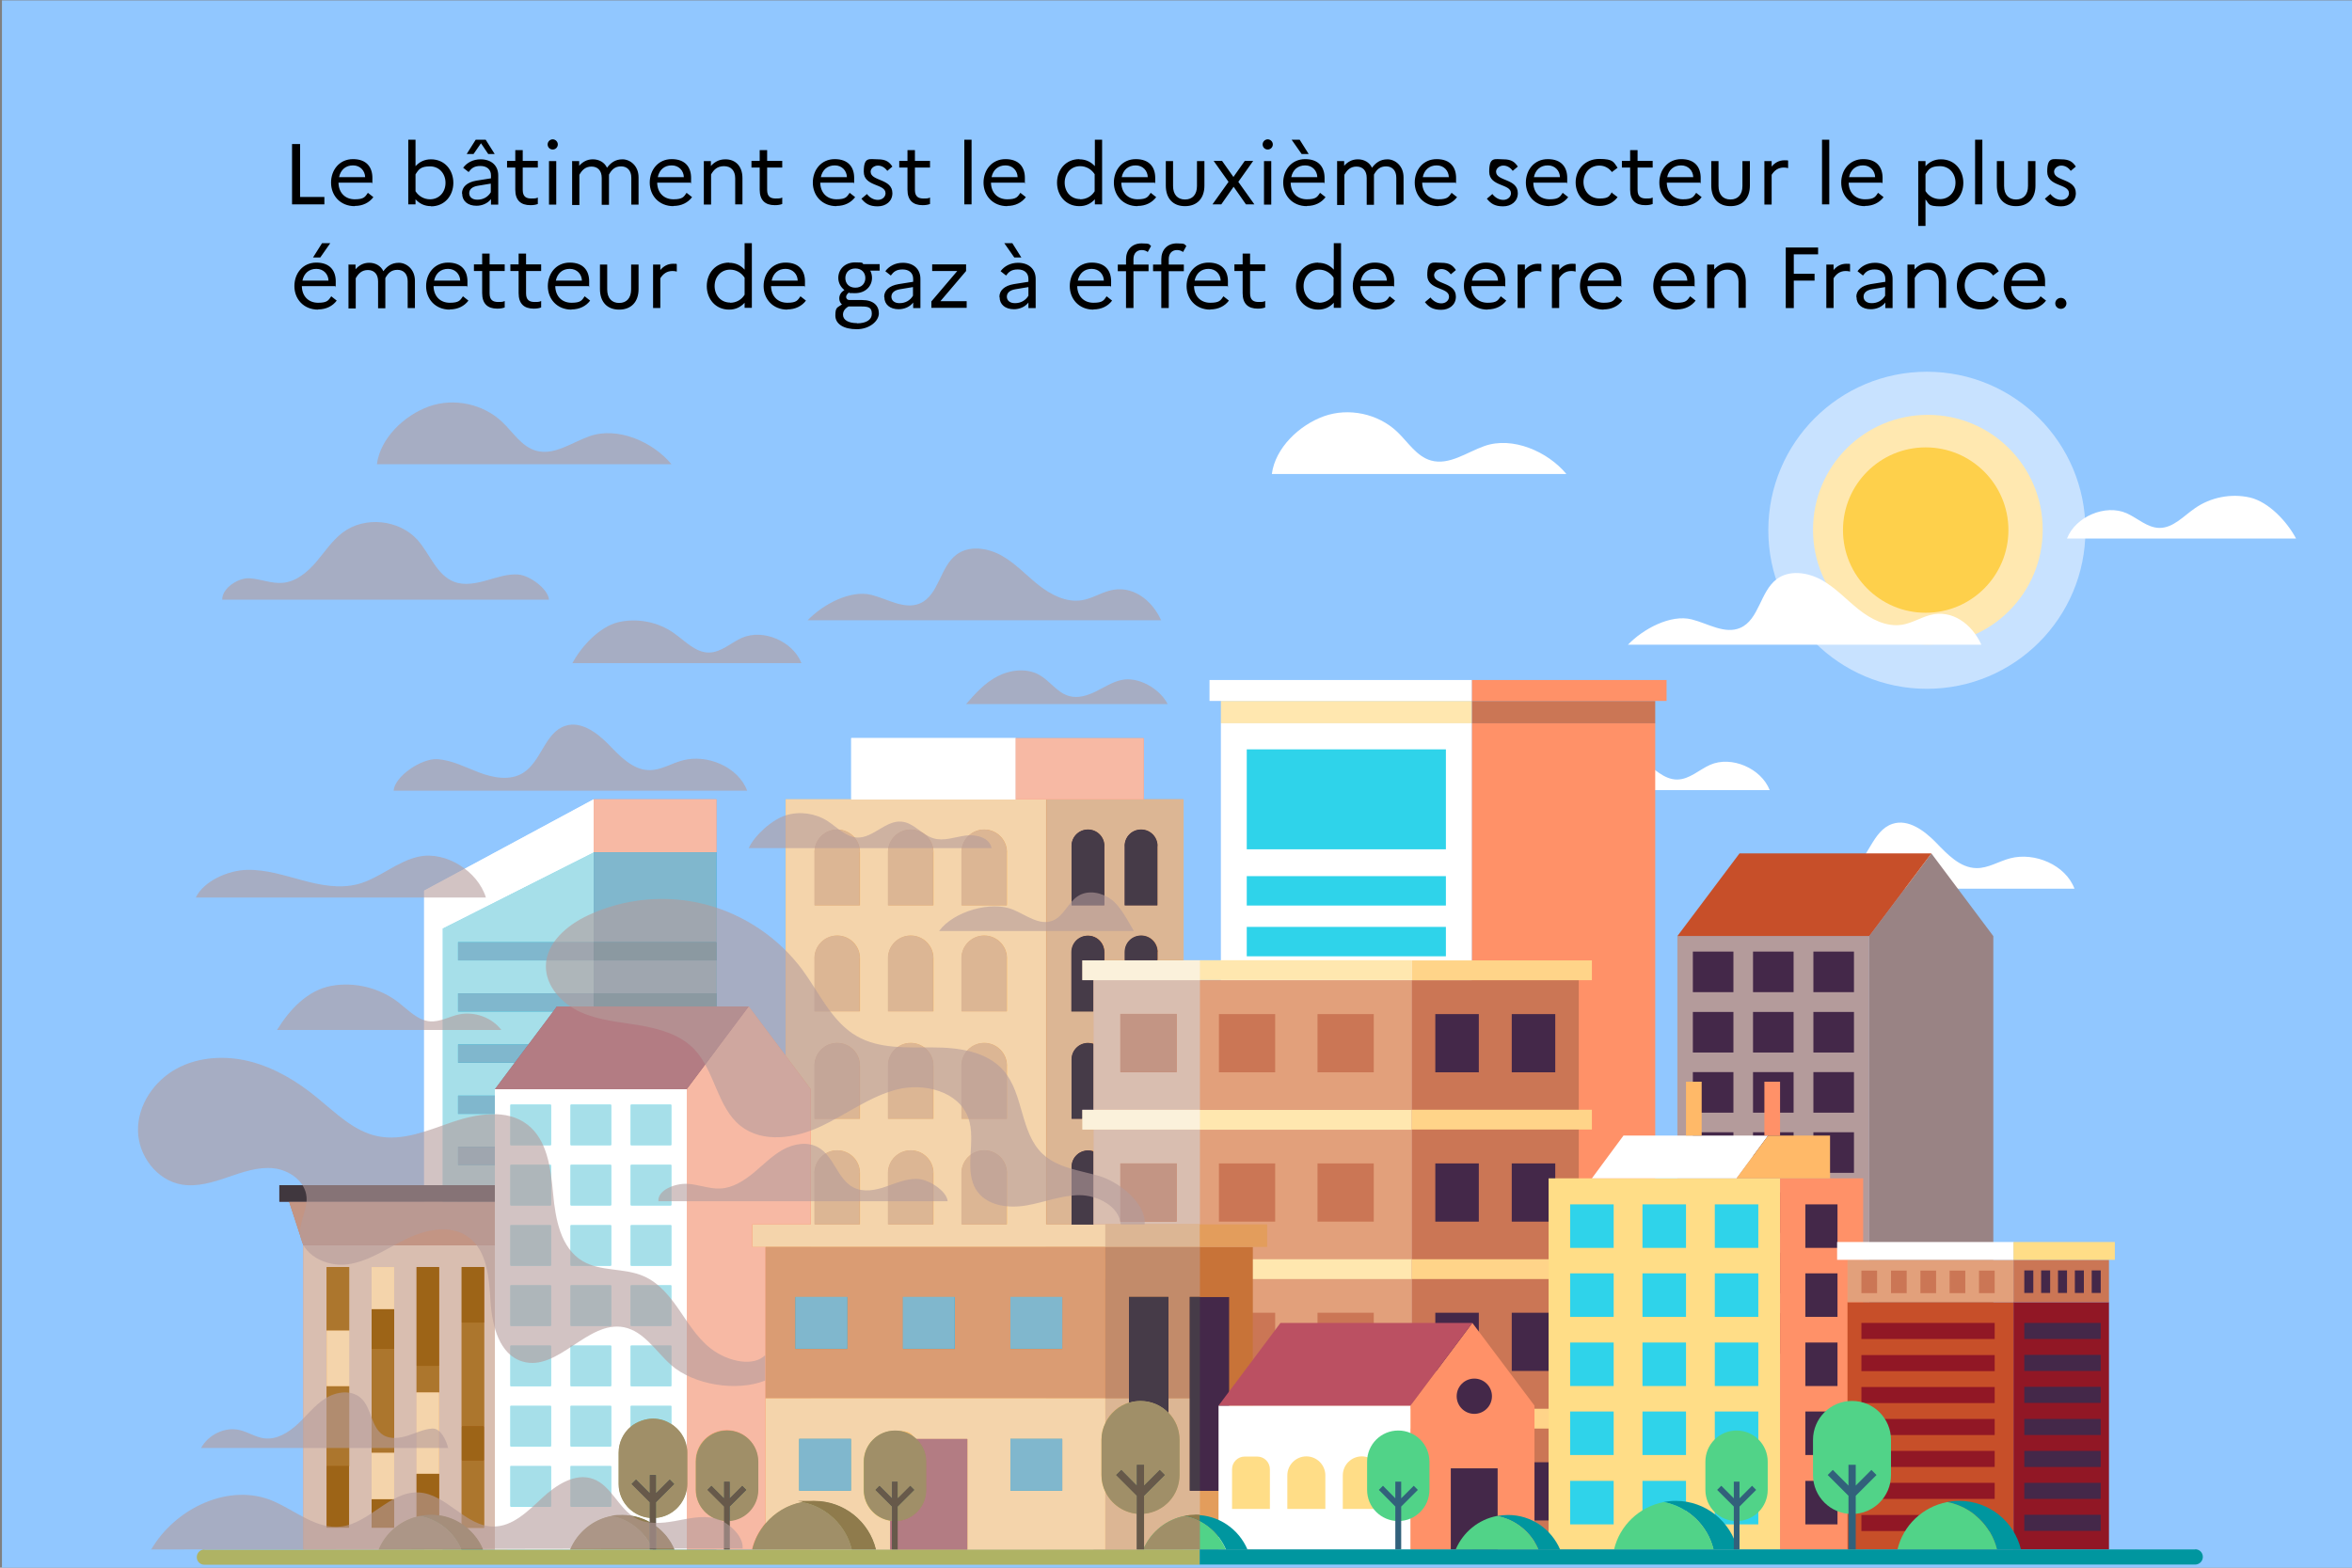 <svg xmlns="http://www.w3.org/2000/svg" viewBox="0 0 1200 800"><rect x="0" y="0" width="1200" height="800" fill="#808080" stroke="none"/><defs><style>.st0{fill:#e2a07b}.st1{fill:#af6600}.st2{fill:#ffe7af}.st3{fill:#463b48}.st4{fill:#00969f}.st5{fill:#ff9168}.st6{fill:#f4d4ab}.st8{fill:#9d6417}.st10{fill:#a6dfe9}.st11{fill:#67594a}.st12{fill:#a08f68}.st13{fill:#bb5062}.st15{fill:#b37c83}.st16{fill:#c74f29}.st17{fill:#4f8674}.st18{opacity:.6;fill:#b49b9b}.st20{fill:#d9beb0}.st21{fill:#f7b9a4}.st22{fill:#dcb694}.st23{fill:#08a}.st27{fill:#80b7cd}.st28{fill:#911725}.st29{fill:#fff}.st30{fill:#a05400}.st32{fill:#32617b}.st33{fill:#ffb968}.st34{fill:#8f7b4c}.st35{fill:#2fd3ea}.st37{fill:#442849}.st38{fill:#c39584}.st39{fill:#4e95a9}.st40{fill:#afb364}.st42{fill:#ffdd87}.st43{fill:#13a6ce}.st44{fill:#fbbe6b}.st46{fill:#51d388}.st47{fill:#cb7655}.st48{fill:#ac762d}.st49{fill:#e39d5c}.st51{fill:#ffd489}.st52{fill:#fbf1db}</style></defs><path id="FOND_COULEUR" d="M1 .2h1199V800H1z" style="fill:#91c7ff"/><g id="Calque_1"><path d="M983.1 351.5c44.7 0 80.9-36.2 80.9-80.9s-36.2-80.9-80.9-80.9-80.9 36.2-80.9 80.9 36.2 80.9 80.9 80.9" style="fill:#c8e2ff"/><path d="M983.6 328.9c32.4 0 58.6-26.2 58.6-58.6s-26.2-58.6-58.6-58.6-58.6 26.2-58.6 58.6 26.2 58.6 58.6 58.6" style="fill:#ffe8b0"/><path d="M982.5 312.7c23.3 0 42.2-18.9 42.2-42.2s-18.9-42.2-42.2-42.2-42.2 18.9-42.2 42.2c0 23.3 18.9 42.2 42.2 42.2" style="fill:#fed04b"/><path d="M799.1 241.9H648.9c1.7-13.3 14-25 26.6-29.5s27.6-1.3 37.3 7.9c5.6 5.3 9.9 12.6 17.3 14.7 9.3 2.6 18.2-4.2 27.3-7.4 14.2-5 32.1 2.7 41.7 14.2ZM830.4 329h180.5c-4.8-10.6-15-18.2-26.3-15.1-4.8 1.3-9.2 4.1-14.1 4.9-8 1.3-15.9-2.8-22.2-7.8-6.3-5-11.9-11.2-19-15.1-7.1-3.9-16.5-5.2-22.9-.3-8.4 6.4-8.9 20.6-18.5 24.8-7.9 3.4-16.4-2.2-24.7-4.3-10.8-2.8-25 4.9-32.7 13ZM786 403.2h116.9c-4.3-11.1-19.5-17.7-30.4-12.9-5.6 2.5-10.5 7.4-16.7 7.5-7 .1-12.3-6-18.1-10-8.1-5.7-18.6-7.7-28.2-5.5-9.6 2.3-18.9 12.3-23.5 21ZM1171.5 274.8h-116.9c4.3-11.1 19.5-17.7 30.4-12.9 5.6 2.5 10.5 7.4 16.7 7.5 7 .1 12.3-6 18.1-10 8.1-5.7 18.6-7.7 28.2-5.5 9.6 2.3 18.9 12.3 23.5 21ZM877.9 453.5h180.5c-4.5-12.1-20.3-18.8-32.8-15.5-5.8 1.5-11.2 5.1-17.2 5-8.4-.1-14.9-7.1-20.8-13.2-5.9-6-14-12-22-9.4-10.4 3.4-12.2 18.2-21.5 24-6.5 4.1-15 2.6-22.2-.1-7.2-2.7-14.2-6.5-21.8-6.9-7.7-.4-21.4 8.5-22.1 16.1Z" class="st29"/><path d="M342.5 236.9H192.3c1.7-13.3 14-25 26.6-29.5 12.6-4.5 27.6-1.3 37.3 7.9 5.6 5.3 9.9 12.6 17.3 14.7 9.3 2.6 18.2-4.2 27.3-7.4 14.2-5 32.1 2.7 41.7 14.2ZM411.9 316.5h180.5c-4.8-10.6-15-18.2-26.3-15.1-4.8 1.3-9.2 4.1-14.1 4.9-8 1.3-15.9-2.8-22.2-7.8-6.3-5-11.9-11.2-19-15.1-7.1-3.9-16.5-5.2-22.9-.3-8.4 6.4-8.9 20.6-18.5 24.8-7.9 3.4-16.4-2.2-24.7-4.3-10.8-2.8-25 4.9-32.7 13ZM292 338.4h116.9c-4.3-11.1-19.5-17.7-30.4-12.9-5.6 2.5-10.5 7.4-16.7 7.5-7 .1-12.3-6-18.1-10-8.1-5.7-18.6-7.7-28.2-5.5-9.6 2.3-18.9 12.3-23.5 21ZM200.7 403.5h180.5c-4.5-12.1-20.3-18.8-32.8-15.5-5.8 1.5-11.2 5.1-17.2 5-8.4-.1-14.9-7.1-20.8-13.2-5.9-6-14-12-22-9.4-10.4 3.4-12.2 18.2-21.5 24-6.5 4.1-15 2.6-22.2-.1-7.2-2.7-14.2-6.5-21.8-6.9-7.7-.4-21.4 8.5-22.1 16.1Z" class="st18"/><path d="M302.9 434.9v355.8h-77.1V473.8l77.1-38.9z" class="st35"/><path d="m216.4 454.5 86.5-46.6v27l-77.1 38.9v316.9h-9.4V454.5z" class="st29"/><path d="M302.9 407.9h62.6v27h-62.6z" class="st5"/><path d="M302.9 434.9h62.6v355.8h-62.6zM302.8 490h-69.2v-9.3h69.2zM302.8 516.1h-69.2v-9.3h69.2zM302.8 542.3h-69.2V533h69.2zM302.8 568.4h-69.2v-9.3h69.2zM302.8 594.5h-69.2v-9.3h69.2zM302.8 620.6h-69.2v-9.3h69.2zM302.8 646.7h-69.2v-9.3h69.2zM302.8 672.8h-69.2v-9.3h69.2z" class="st43"/><path d="M302.9 480.8h62.6v9.3h-62.6zM302.9 506.9h62.6v9.3h-62.6zM302.9 533h62.6v9.3h-62.6zM302.9 559.1h62.6v9.3h-62.6zM302.9 585.2h62.6v9.3h-62.6zM302.9 611.3h62.6v9.3h-62.6zM302.9 637.4h62.6v9.3h-62.6zM302.9 663.5h62.6v9.3h-62.6z" class="st23"/><path d="M533.6 790.7H400.8V407.9h132.8z" class="st44"/><path d="M603.6 790.7h-70V407.9h70z" class="st49"/><path d="M518.2 407.9h-83.9v-31.3h83.9z" class="st29"/><path d="M518.2 376.7h65.3V408h-65.3z" class="st5"/><path d="M490.6 462h23.1v-27.1c0-6.4-5.2-11.6-11.6-11.6-6.4 0-11.6 5.2-11.6 11.6V462ZM453.1 462h23.1v-27.1c0-6.4-5.2-11.6-11.6-11.6-6.4 0-11.6 5.2-11.6 11.6V462Z" class="st49"/><path d="M573.8 462h16.7v-30.3c0-4.6-3.7-8.4-8.4-8.4-4.6 0-8.4 3.7-8.4 8.4V462ZM546.7 462h16.7v-30.3c0-4.6-3.7-8.4-8.4-8.4-4.6 0-8.4 3.7-8.4 8.4V462Z" class="st37"/><path d="M415.6 462h23.1v-27.1c0-6.4-5.2-11.6-11.6-11.6-6.4 0-11.6 5.2-11.6 11.6V462ZM490.6 516.2h23.1v-27.1c0-6.4-5.2-11.6-11.6-11.6-6.4 0-11.6 5.2-11.6 11.6v27.1ZM453.1 516.2h23.1v-27.1c0-6.4-5.2-11.6-11.6-11.6-6.4 0-11.6 5.2-11.6 11.6v27.1Z" class="st49"/><path d="M573.8 516.2h16.7v-30.3c0-4.6-3.7-8.4-8.4-8.4-4.6 0-8.4 3.7-8.4 8.4v30.3ZM546.7 516.2h16.7v-30.3c0-4.6-3.7-8.4-8.4-8.4-4.6 0-8.4 3.7-8.4 8.4v30.3ZM573.8 571h16.7v-30.3c0-4.6-3.7-8.4-8.4-8.4-4.6 0-8.4 3.7-8.4 8.4V571ZM546.7 571h16.7v-30.3c0-4.6-3.7-8.4-8.4-8.4-4.6 0-8.4 3.7-8.4 8.4V571ZM573.8 625.8h16.7v-30.3c0-4.6-3.7-8.4-8.4-8.4-4.6 0-8.4 3.7-8.4 8.4v30.3ZM546.7 625.8h16.7v-30.3c0-4.6-3.7-8.4-8.4-8.4-4.6 0-8.4 3.7-8.4 8.4v30.3Z" class="st37"/><path d="M415.6 516.2h23.1v-27.1c0-6.4-5.2-11.6-11.6-11.6-6.4 0-11.6 5.2-11.6 11.6v27.1ZM490.6 571h23.1v-27.1c0-6.4-5.2-11.6-11.6-11.6-6.4 0-11.6 5.2-11.6 11.6V571ZM453.1 571h23.1v-27.1c0-6.4-5.2-11.6-11.6-11.6-6.4 0-11.6 5.2-11.6 11.6V571ZM415.6 571h23.1v-27.1c0-6.4-5.2-11.6-11.6-11.6-6.4 0-11.6 5.2-11.6 11.6V571ZM490.6 625.8h23.1v-27.1c0-6.4-5.2-11.6-11.6-11.6-6.4 0-11.6 5.2-11.6 11.6v27.1ZM453.1 625.8h23.1v-27.1c0-6.4-5.2-11.6-11.6-11.6-6.4 0-11.6 5.2-11.6 11.6v27.1ZM415.6 625.8h23.1v-27.1c0-6.4-5.2-11.6-11.6-11.6-6.4 0-11.6 5.2-11.6 11.6v27.1Z" class="st49"/><path d="M622.9 357.7H751v11.4H622.9z" class="st2"/><path d="M622.9 369.1H751v421.6H622.9zM622.9 357.7h-5.8V347H751v10.7H622.9z" class="st29"/><path d="M751 369.1h93.5v421.6H751z" class="st5"/><path d="M751 357.7h93.5v11.4H751z" class="st47"/><path d="M751 347h99.3v10.7H751V347z" class="st5"/><path d="M737.7 433.4H636.1v-51h101.6zM737.7 462.1H636.1v-15h101.6zM737.7 488H636.1v-15h101.6z" class="st35"/><path d="M258.8 790.7h-104V635.5h104z" class="st0"/><path d="M154.8 635.5h104v-22.3H147.5l7.3 22.3z" class="st47"/><path d="M142.6 604.8h116.3v8.4H142.6z" style="fill:#412e3e" transform="rotate(180 200.7 609)"/><path d="M235.5 674.9H247v52.8h-11.5zM235.5 745.3H247v34.4h-11.5z" class="st1"/><path d="M235.5 727.8H247v17.5h-11.5zM235.5 646.6H247v28.3h-11.5z" class="st30"/><path d="M212.5 697H224v13.6h-11.5z" class="st1"/><path d="M212.5 710.6H224v41.5h-11.5z" class="st44"/><path d="M212.5 752.1H224v27.5h-11.5zM212.5 646.6H224V697h-11.5zM189.6 765h11.5v14.6h-11.5z" class="st30"/><path d="M189.6 646.6h11.5v21.5h-11.5zM189.6 741.2h11.5V765h-11.5z" class="st44"/><path d="M189.6 668.1h11.5v20.2h-11.5z" class="st30"/><path d="M189.6 688.4h11.5v52.9h-11.5zM166.7 707.4h11.5v40.8h-11.5z" class="st1"/><path d="M166.7 748.1h11.5v9.2h-11.5z" class="st30"/><path d="M166.7 757.3h11.5v22.3h-11.5z" class="st30"/><path d="M166.7 646.6h11.5V679h-11.5z" class="st1"/><path d="M166.7 679h11.5v28.3h-11.5z" class="st44"/><path d="M350.4 790.7h63.3V555.8L382 513.6l-31.6 42.2v234.9z" class="st5"/><path d="M350.4 790.7h-97.9V555.8h97.9z" class="st29"/><path d="m252.5 555.8 31.6-42.2H382l-31.6 42.2h-97.9z" class="st13"/><path d="M342.5 584.4h-20.7v-20.7h20.7zM311.8 584.4h-20.7v-20.7h20.7zM281.1 584.4h-20.7v-20.7h20.7zM342.5 615.2h-20.7v-20.7h20.7zM311.8 615.2h-20.7v-20.7h20.7zM281.1 615.2h-20.7v-20.7h20.7zM342.5 645.9h-20.7v-20.7h20.7zM311.8 645.9h-20.7v-20.7h20.7zM281.1 645.9h-20.7v-20.7h20.7zM342.5 676.6h-20.7v-20.7h20.7zM311.8 676.6h-20.7v-20.7h20.7zM281.1 676.6h-20.7v-20.7h20.7zM342.5 707.3h-20.7v-20.7h20.7zM311.8 707.3h-20.7v-20.7h20.7zM281.1 707.3h-20.7v-20.7h20.7zM342.5 738.1h-20.7v-20.7h20.7zM311.8 738.1h-20.7v-20.7h20.7zM281.1 738.1h-20.7v-20.7h20.7zM342.5 768.9h-20.7v-20.7h20.7zM311.8 768.9h-20.7v-20.7h20.7zM281.1 768.9h-20.7v-20.7h20.7z" class="st35"/><path d="M953.7 790.7h63.3v-313l-31.6-42.2-31.7 42.2v313z" style="fill:#998384"/><path d="M855.8 477.7h97.9v313h-97.9z" style="fill:#b49b9b" transform="rotate(180 904.75 634.2)"/><path d="m855.8 477.7 31.7-42.2h97.9l-31.7 42.2h-97.9z" class="st16"/><path d="M945.9 506.3h-20.7v-20.7h20.7zM915.1 506.3h-20.7v-20.7h20.7zM884.4 506.3h-20.7v-20.7h20.7zM945.9 537.1h-20.7v-20.7h20.7zM915.1 537.1h-20.7v-20.7h20.7zM884.4 537.1h-20.7v-20.7h20.7zM945.9 567.8h-20.7v-20.7h20.7zM915.1 567.8h-20.7v-20.7h20.7zM884.4 567.8h-20.7v-20.7h20.7zM945.9 598.5h-20.7v-20.7h20.7zM915.1 598.5h-20.7v-20.7h20.7zM884.4 598.5h-20.7v-20.7h20.7zM945.9 629.2h-20.7v-20.7h20.7zM915.1 629.2h-20.7v-20.7h20.7zM884.4 629.2h-20.7v-20.7h20.7zM945.9 660h-20.7v-20.7h20.7zM915.1 660h-20.7v-20.7h20.7zM884.4 660h-20.7v-20.7h20.7zM945.9 690.8h-20.7v-20.7h20.7zM915.1 690.8h-20.7v-20.7h20.7zM884.4 690.8h-20.7v-20.7h20.7z" class="st37"/><path d="M720.3 790.7H557.9V500.2h162.4z" class="st0"/><path d="M805.5 790.7h-85.3V500.2h85.3z" class="st47"/><path d="M720.3 500.1H552.2V490h168.1z" class="st2"/><path d="M720.3 490.1h91.9v10.1h-91.9z" class="st51"/><path d="M700.9 547.2h-28.7v-29.7h28.7zM650.6 547.2h-28.7v-29.7h28.7z" class="st47"/><path d="M793.5 547.2h-22.2v-29.7h22.2zM754.5 547.2h-22.2v-29.7h22.2z" class="st37"/><path d="M600.4 547.2h-28.7v-29.7h28.7z" class="st47"/><path d="M720.3 576.5H552.2v-10.1h168.1z" class="st2"/><path d="M720.3 566.3h91.9v10.1h-91.9z" class="st51"/><path d="M700.9 623.4h-28.7v-29.7h28.7zM650.6 623.4h-28.7v-29.7h28.7z" class="st47"/><path d="M793.5 623.4h-22.2v-29.7h22.2zM754.5 623.4h-22.2v-29.7h22.2z" class="st37"/><path d="M600.4 623.4h-28.7v-29.7h28.7z" class="st47"/><path d="M720.3 652.7H552.2v-10.1h168.1z" class="st2"/><path d="M720.3 642.6h91.9v10.1h-91.9z" class="st51"/><path d="M700.9 699.6h-28.7v-29.7h28.7zM650.6 699.6h-28.7v-29.7h28.7z" class="st47"/><path d="M793.5 699.6h-22.2v-29.7h22.2zM754.5 699.6h-22.2v-29.7h22.2z" class="st37"/><path d="M600.4 699.6h-28.7v-29.7h28.7z" class="st47"/><path d="M720.3 729H552.2v-10.1h168.1z" class="st2"/><path d="M720.3 718.9h91.9V729h-91.9z" class="st51"/><path d="M700.9 775.9h-28.7v-29.7h28.7zM650.6 775.9h-28.7v-29.7h28.7z" class="st47"/><path d="M793.5 775.9h-22.2v-29.7h22.2zM754.5 775.9h-22.2v-29.7h22.2z" class="st37"/><path d="M600.4 775.9h-28.7v-29.7h28.7z" class="st47"/><path d="M563.9 713.5h75.3v77.2h-75.3z" class="st49"/><path d="M563.9 636.3h75.3v77.2h-75.3z" style="fill:#c87338"/><path d="M390.6 636.3h173.3v77.2H390.6z" style="fill:#e1803a"/><path d="M390.6 713.5h173.3v77.2H390.6zM563.9 636.4H383.8v-11.5h180.1z" class="st44"/><path d="M563.9 624.8h82.6v11.5h-82.6z" class="st49"/><path d="M493.6 790.7h-39.4v-56.5h39.4z" class="st13"/><path d="M542 760.7h-26.5v-26.5H542zM542 688.4h-26.5v-26.5H542zM487.2 688.4h-26.5v-26.5h26.5zM432.3 688.4h-26.5v-26.5h26.5zM434.2 760.7h-26.5v-26.5h26.5z" class="st43"/><path d="M596.2 760.8h-20.1v-98.9h20.1zM627.1 760.8H607v-98.9h20.1z" class="st37"/><path d="M719.6 790.7h63.3v-73.4l-31.7-42.2-31.6 42.2v73.4z" class="st5"/><path d="M719.6 790.7h-97.9v-73.4h97.9z" class="st29"/><path d="m621.7 717.3 31.6-42.2h97.9l-31.6 42.2h-97.9z" class="st13"/><path d="M764.1 790.7h-23.9v-41.4h23.9z" class="st37"/><circle cx="752.2" cy="712.5" r="9" class="st37"/><path d="M685.1 770h19.4v-17.1c0-5.3-4.3-9.7-9.7-9.7-5.3 0-9.7 4.3-9.7 9.7V770ZM656.8 770h19.4v-17.1c0-5.3-4.3-9.7-9.7-9.7-5.3 0-9.7 4.3-9.7 9.7V770ZM648 770h-19.4v-20.3c0-3.5 2.9-6.4 6.4-6.4h6.5c3.5 0 6.4 2.9 6.4 6.4V770ZM908.2 790.7H790.1V601.3h118.1z" class="st42"/><path d="M908.2 601.3h42.4v189.4h-42.4z" class="st5"/><path d="M897.1 636.8h-22.2v-22.2h22.2zM860.2 636.8H838v-22.2h22.2zM823.3 636.8h-22.2v-22.2h22.2zM897.1 672h-22.2v-22.2h22.2zM860.2 672H838v-22.2h22.2zM823.3 672h-22.2v-22.2h22.2zM897.1 707.3h-22.2v-22.2h22.2zM860.2 707.3H838v-22.2h22.2zM823.3 707.3h-22.2v-22.2h22.2zM897.1 742.5h-22.2v-22.2h22.2zM860.2 742.5H838v-22.2h22.2zM823.3 742.5h-22.2v-22.2h22.2zM897.1 777.9h-22.2v-22.2h22.2zM860.2 777.9H838v-22.2h22.2zM823.3 777.9h-22.2v-22.2h22.2z" class="st35"/><path d="M937.5 636.8h-16.4v-22.2h16.4zM937.5 672h-16.4v-22.2h16.4zM937.5 707.3h-16.4v-22.2h16.4zM937.5 742.5h-16.4v-22.2h16.4zM937.5 777.9h-16.4v-22.2h16.4z" class="st37"/><path d="M828.3 579.5h73.8L886 601.3h-73.8l16.1-21.8z" class="st29"/><path d="M902.1 579.5h31.6v21.8H886l16.1-21.8z" class="st33"/><path d="M908.2 579.5h-8V552h8z" class="st5"/><path d="M868.2 579.5h-8V552h8z" class="st33"/><path d="M1027.4 790.7h-84.8V664.5h84.8z" class="st16"/><path d="M1027.4 664.5h-84.8v-21.6h84.8z" class="st0"/><path d="M1017.7 683.3h-68v-8.2h68zM1017.7 699.7h-68v-8.2h68zM1017.7 716h-68v-8.2h68zM1017.7 732.3h-68v-8.2h68zM1017.7 748.6h-68v-8.2h68zM1017.7 764.9h-68v-8.2h68zM1017.7 781.3h-68v-8.2h68z" class="st28"/><path d="M1017.7 659.9h-8v-11.5h8zM1002.7 659.9h-8v-11.5h8zM987.8 659.9h-8v-11.5h8zM972.8 659.9h-8v-11.5h8zM957.7 659.9h-8v-11.5h8z" class="st47"/><path d="M1027.4 642.9h-90.1v-9.1h90.1z" class="st29"/><path d="M1027.3 664.5h48.7v126.2h-48.7z" class="st28"/><path d="M1027.3 642.9h48.7v21.6h-48.7z" class="st47"/><path d="M1032.8 675.1h39v8.2h-39zM1032.8 691.4h39v8.2h-39zM1032.8 707.7h39v8.2h-39zM1032.8 724.1h39v8.2h-39zM1032.8 740.4h39v8.2h-39zM1032.8 756.7h39v8.2h-39zM1032.8 773h39v8.2h-39zM1032.8 648.3h4.6v11.5h-4.6zM1041.4 648.3h4.6v11.5h-4.6zM1050 648.3h4.6v11.5h-4.6zM1058.6 648.3h4.6v11.5h-4.6zM1067.2 648.3h4.6v11.5h-4.6z" class="st37"/><path d="M1027.3 633.8h51.7v9.1h-51.7z" class="st42"/><path d="M848.8 766.5c2-.4 4.1-.6 6.2-.6 15.3 0 28.1 10.6 31.5 24.8h-12.3c-2.9-12.3-12.9-21.8-25.4-24.2Z" class="st4"/><path d="M874.2 790.7h-50.7c2.9-12.3 12.9-21.8 25.4-24.2 12.5 2.4 22.4 12 25.4 24.2Z" class="st46"/><path d="M993.4 766.5c2-.4 4.1-.6 6.2-.6 15.3 0 28.1 10.6 31.5 24.8h-12.3c-2.9-12.3-12.9-21.8-25.4-24.2Z" class="st4"/><path d="M1018.8 790.7h-50.7c2.9-12.3 12.9-21.8 25.4-24.2 12.5 2.4 22.4 12 25.4 24.2Z" class="st46"/><path d="M763.9 773.6c1.8-.3 3.6-.5 5.5-.5 12 0 22.2 7.3 26.6 17.7h-11c-3.7-8.7-11.5-15.3-21.1-17.1Z" class="st4"/><path d="M784.9 790.7h-42.2c3.7-8.7 11.5-15.3 21.1-17.1 9.6 1.8 17.4 8.4 21.1 17.1Z" class="st46"/><path d="M604.4 773.6c1.8-.3 3.6-.5 5.5-.5 12 0 22.2 7.3 26.6 17.7h-11c-3.7-8.7-11.5-15.3-21.1-17.1Z" class="st4"/><path d="M625.4 790.7h-42.2c3.7-8.7 11.5-15.3 21.1-17.1 9.6 1.8 17.4 8.4 21.1 17.1Z" class="st46"/><path d="M214.3 773.6c1.8-.3 3.6-.5 5.5-.5 12 0 22.2 7.3 26.6 17.7h-11c-3.7-8.7-11.5-15.3-21.1-17.1Z" class="st17"/><path d="M235.4 790.7h-42.2c3.7-8.7 11.5-15.3 21.1-17.1 9.6 1.8 17.4 8.4 21.1 17.1Z" class="st40"/><path d="M409.2 766.5c2-.4 4.1-.6 6.2-.6 15.3 0 28.1 10.6 31.5 24.8h-12.3c-2.9-12.3-12.9-21.8-25.4-24.2Z" class="st17"/><path d="M434.6 790.7h-50.7c2.9-12.3 12.9-21.8 25.4-24.2 12.5 2.4 22.4 12 25.4 24.2Z" class="st40"/><path d="M312 773.6c1.8-.3 3.6-.5 5.5-.5 12 0 22.2 7.3 26.6 17.7h-11c-3.7-8.7-11.5-15.3-21.1-17.1Z" class="st17"/><path d="M333.1 790.7h-42.2c3.7-8.7 11.5-15.3 21.1-17.1 9.6 1.8 17.4 8.4 21.1 17.1Z" class="st40"/><path d="M944.9 772.6c11 0 19.9-8.9 19.9-19.9v-17.9c0-11-8.9-19.9-19.9-19.9-11 0-19.9 8.9-19.9 19.9v17.9c0 11 8.9 19.9 19.9 19.9Z" class="st46"/><path d="m932.5 752.7 2.6-2.6 8 8v-10.6h3.7v10.6l8-8 2.6 2.6-10.6 10.6v27.4h-3.7v-27.4l-10.6-10.6z" class="st32"/><path d="M581.9 772.6c11 0 19.9-8.9 19.9-19.9v-17.9c0-11-8.9-19.9-19.9-19.9-11 0-19.9 8.9-19.9 19.9v17.9c0 11 8.9 19.9 19.9 19.9Z" class="st40"/><path d="m569.4 752.7 2.7-2.6 7.9 8v-10.6h3.7v10.6l8-8 2.6 2.6-10.6 10.6v27.4H580v-27.4l-10.6-10.6z" class="st32"/><path d="M886 776.2c8.8 0 15.9-7.1 15.9-15.9v-14.4c0-8.8-7.1-15.9-15.9-15.9s-15.9 7.1-15.9 15.9v14.4c0 8.8 7.1 15.9 15.9 15.9Z" class="st46"/><path d="m876.1 760.3 2.1-2.1 6.4 6.4v-8.5h2.9v8.5l6.4-6.4 2.1 2.1-8.5 8.5v21.9h-2.9v-21.9l-8.5-8.5z" class="st32"/><path d="M370.8 776.2c8.8 0 15.9-7.1 15.9-15.9v-14.4c0-8.8-7.1-15.9-15.9-15.9s-15.9 7.1-15.9 15.9v14.4c0 8.8 7.1 15.9 15.9 15.9Z" class="st40"/><path d="m360.9 760.3 2.1-2.1 6.4 6.4v-8.5h2.9v8.5l6.4-6.4 2.1 2.1-8.5 8.5v21.9h-2.9v-21.9l-8.5-8.5z" class="st32"/><path d="M333.1 774.7c9.7 0 17.5-7.8 17.5-17.5v-15.8c0-9.7-7.8-17.5-17.5-17.5s-17.5 7.8-17.5 17.5v15.8c0 9.7 7.8 17.5 17.5 17.5Z" class="st40"/><path d="m322.2 757.3 2.3-2.3 7 7v-9.3h3.2v9.3l7-7 2.3 2.3-9.3 9.3v24.1h-3.2v-24.1l-9.3-9.3z" class="st32"/><path d="M713.4 776.2c8.8 0 15.9-7.1 15.9-15.9v-14.4c0-8.8-7.1-15.9-15.9-15.9s-15.9 7.1-15.9 15.9v14.4c0 8.8 7.1 15.9 15.9 15.9Z" class="st46"/><path d="m703.5 760.3 2.1-2.1 6.3 6.4v-8.5h3v8.5l6.4-6.4 2.1 2.1-8.5 8.5v21.9h-3v-21.9l-8.4-8.5z" class="st32"/><path d="M456.5 776.2c8.8 0 15.9-7.1 15.9-15.9v-14.4c0-8.8-7.1-15.9-15.9-15.9s-15.9 7.1-15.9 15.9v14.4c0 8.8 7.1 15.9 15.9 15.9Z" class="st40"/><path d="m446.6 760.3 2.1-2.1 6.4 6.4v-8.5h2.9v8.5l6.4-6.4 2.1 2.1-8.5 8.5v21.9h-2.9v-21.9l-8.5-8.5z" class="st32"/><path d="M233.7 542.3V533h35.9l12.6-16.8h-48.5v-9.3h69.2v-16.8h-69.2v-9.3h69.2v-45.9l-77.1 38.9v131h26.7v-10.3h-18.8v-9.3h18.8v-16.8h-18.8v-9.3h18.8v-3.3l10.1-13.5h-28.9z" class="st10"/><path d="m225.8 473.8 77.1-38.9v-27l-86.5 46.6v150.3h9.4v-131z" class="st29"/><path d="M302.9 407.9h62.6v27h-62.6z" class="st21"/><path d="M302.9 434.9h62.6v45.8h-62.6zM302.9 480.8h-69.2v9.3h69.2v16.8h62.6v-16.8h-62.6v-9.3zM233.7 516.2h48.5l1.9-2.6h18.8v-6.7h-69.2v9.3zM233.7 542.3h28.9l7-9.3h-35.9v9.3zM233.7 559.1h18.8v9.3h-18.8zM233.7 585.2h18.8v9.3h-18.8z" class="st27"/><path d="M302.9 480.8v9.3h62.6v-9.3h-62.6zM302.9 506.9h62.6v6.7h-62.6z" class="st39"/><path d="M413.7 624.8h-29.8v11.5H564v-11.5h-30.3V407.9H400.9v130.8l12.8 17.1v69Zm76.9-189.9c0-6.4 5.2-11.6 11.6-11.6s11.6 5.2 11.6 11.6V462h-23.1v-27.1Zm0 54.1c0-6.4 5.2-11.6 11.6-11.6s11.6 5.2 11.6 11.6v27.1h-23.1V489Zm0 54.8c0-6.4 5.2-11.6 11.6-11.6s11.6 5.2 11.6 11.6v27.1h-23.1v-27.1Zm0 54.8c0-6.4 5.2-11.6 11.6-11.6s11.6 5.2 11.6 11.6v26.2h-23.1v-26.2Zm-37.5-163.7c0-6.4 5.2-11.6 11.6-11.6s11.6 5.2 11.6 11.6V462h-23.1v-27.1Zm0 54.1c0-6.4 5.2-11.6 11.6-11.6s11.6 5.2 11.6 11.6v27.1h-23.1V489Zm0 54.8c0-6.4 5.2-11.6 11.6-11.6s11.6 5.2 11.6 11.6v27.1h-23.1v-27.1Zm0 54.8c0-6.4 5.2-11.6 11.6-11.6s11.6 5.2 11.6 11.6v26.2h-23.1v-26.2Zm-37.5-163.7c0-6.4 5.2-11.6 11.6-11.6s11.6 5.2 11.6 11.6V462h-23.1v-27.1Zm0 54.1c0-6.4 5.2-11.6 11.6-11.6s11.6 5.2 11.6 11.6v27.1h-23.1V489Zm0 54.8c0-6.4 5.2-11.6 11.6-11.6s11.6 5.2 11.6 11.6v27.1h-23.1v-27.1Zm0 54.8c0-6.4 5.2-11.6 11.6-11.6s11.6 5.2 11.6 11.6v26.2h-23.1v-26.2Z" class="st6"/><path d="M533.7 624.8h13.1v-29.4c0-4.6 3.7-8.4 8.4-8.4s1.9.2 2.8.5v-11.1h-5.7v-5.5h-5.5v-30.3c0-4.6 3.7-8.4 8.4-8.4s1.9.2 2.8.5v-16.6h-11.2v-30.3c0-4.6 3.7-8.4 8.4-8.4s8.4 3.7 8.4 8.4v4.2H574v-4.2c0-4.6 3.7-8.4 8.4-8.4s8.4 3.7 8.4 8.4v4.2h13.1v-82.1h-70v216.9Zm40.1-193.1c0-4.6 3.7-8.4 8.4-8.4s8.4 3.7 8.4 8.4V462h-16.7v-30.3Zm-27.1 0c0-4.6 3.7-8.4 8.4-8.4s8.4 3.7 8.4 8.4V462h-16.7v-30.3ZM583.3 790.7H580v-18.2c-7.1-.7-13.1-5.1-16.1-11.2v29.4h-30.3 70H583.3Z" class="st22"/><path d="M434.3 376.7h83.9V408h-83.9z" class="st29"/><path d="M533.7 407.9h49.8v-31.2h-65.3v31.2h15.5z" class="st21"/><path d="M513.7 434.9c0-6.4-5.2-11.6-11.6-11.6s-11.6 5.2-11.6 11.6V462h23.1v-27.1ZM476.2 434.9c0-6.4-5.2-11.6-11.6-11.6s-11.6 5.2-11.6 11.6V462h23.1v-27.1Z" class="st22"/><path d="M590.6 431.7c0-4.6-3.7-8.4-8.4-8.4s-8.4 3.7-8.4 8.4V462h16.7v-30.3ZM563.5 431.7c0-4.6-3.7-8.4-8.4-8.4s-8.4 3.7-8.4 8.4V462h16.7v-30.3Z" class="st3"/><path d="M438.7 434.9c0-6.4-5.2-11.6-11.6-11.6s-11.6 5.2-11.6 11.6V462h23.1v-27.1ZM513.7 489c0-6.4-5.2-11.6-11.6-11.6s-11.6 5.2-11.6 11.6v27.1h23.1V489ZM476.2 489c0-6.4-5.2-11.6-11.6-11.6S453 482.6 453 489v27.1h23.1V489Z" class="st22"/><path d="M590.6 485.8c0-4.6-3.7-8.4-8.4-8.4s-8.4 3.7-8.4 8.4v4.2h16.7v-4.2ZM552.2 500.2v-10.1h11.2v-4.2c0-4.6-3.7-8.4-8.4-8.4s-8.4 3.7-8.4 8.4v30.3h11.2v-16h-5.7ZM557.9 566.3v-33.6c-.9-.3-1.8-.5-2.8-.5-4.6 0-8.4 3.7-8.4 8.4v30.3h5.5v-4.6h5.7ZM555.1 587.1c-4.6 0-8.4 3.7-8.4 8.4v29.4h11.2v-37.3c-.9-.3-1.8-.5-2.8-.5Z" class="st3"/><path d="M438.7 489c0-6.4-5.2-11.6-11.6-11.6s-11.6 5.2-11.6 11.6v27.1h23.1V489ZM513.7 543.8c0-6.4-5.2-11.6-11.6-11.6s-11.6 5.2-11.6 11.6v27.1h23.1v-27.1ZM476.2 543.8c0-6.4-5.2-11.6-11.6-11.6s-11.6 5.2-11.6 11.6v27.1h23.1v-27.1ZM438.7 543.8c0-6.4-5.2-11.6-11.6-11.6s-11.6 5.2-11.6 11.6v27.1h23.1v-27.1ZM513.7 598.6c0-6.4-5.2-11.6-11.6-11.6s-11.6 5.2-11.6 11.6v26.2h23.1v-26.2ZM476.2 598.6c0-6.4-5.2-11.6-11.6-11.6s-11.6 5.2-11.6 11.6v26.2h23.1v-26.2ZM438.7 598.6c0-6.4-5.2-11.6-11.6-11.6s-11.6 5.2-11.6 11.6v26.2h23.1v-26.2Z" class="st22"/><path d="M252.5 635.5h-97.7v155.2h104-6.3V635.5ZM178.1 679v100.6h-11.5v-133h11.5V679Zm11.5 86V646.6h11.5v133h-11.5V765Zm57.4-90.1v104.7h-8.8c3.6 3 6.4 6.7 8.3 11.1h-53.2c3.5-8.2 10.6-14.5 19.3-16.7V646.6h11.5v126.8c4.2.6 8.1 2.1 11.5 4.3V646.6h11.5v28.3Z" class="st20"/><path d="M252.5 613.2h-105l7.3 22.3h97.7v-22.3z" class="st38"/><path d="M252.5 604.8H142.6v8.4h109.9v-8.4z" style="fill:#40373e"/><path d="M235.5 674.9H247v52.8h-11.5zM235.5 777.7c.9.6 1.8 1.3 2.7 2h8.8v-34.4h-11.5v32.4Z" class="st48"/><path d="M235.5 727.8H247v17.5h-11.5zM235.5 646.6H247v28.3h-11.5z" class="st8"/><path d="M212.5 697H224v13.6h-11.5z" class="st48"/><path d="M212.5 710.6H224v41.5h-11.5z" class="st6"/><path d="M219.8 773c1.4 0 2.8.1 4.2.3v-21.2h-11.5V774c.6-.2 1.2-.3 1.8-.4 1.8-.3 3.6-.5 5.5-.5ZM212.5 646.6H224V697h-11.5zM189.6 765h11.5v14.6h-11.5z" class="st8"/><path d="M189.6 646.6h11.5v21.5h-11.5zM189.6 741.2h11.5V765h-11.5z" class="st6"/><path d="M189.6 668.1h11.5v20.2h-11.5z" class="st8"/><path d="M189.6 688.4h11.5v52.9h-11.5zM166.7 707.4h11.5v40.8h-11.5z" class="st48"/><path d="M166.7 757.3v22.3h11.4v-31.5h-11.4v9.2z" class="st8"/><path d="M166.7 646.6h11.5V679h-11.5z" class="st48"/><path d="M166.7 679h11.5v28.3h-11.5z" class="st6"/><path d="M390.6 713.5v-77.2h-6.8v-11.5h29.8v-69l-12.8-17.1-18.8-25.1-31.6 42.2v183.1c.1.8.2 1.7.2 2.5v15.8c0 .9 0 1.7-.2 2.5v30.9h19V776c-8.1-.7-14.5-7.6-14.5-15.9v-14.4c0-8.8 7.1-15.9 15.9-15.9s15.9 7.1 15.9 15.9v14.4c0 8.3-6.3 15.1-14.5 15.9v14.6h11.5c1.2-5 3.6-9.5 6.8-13.3v-63.9Z" class="st21"/><path d="M312 773.6c1.8-.3 3.6-.5 5.5-.5 5.1 0 9.8 1.3 14 3.6v-2c-8.9-.8-15.9-8.3-15.9-17.4v-15.8c0-5.4 2.4-10.2 6.2-13.4v-10.7h20.7v9.3c4.2 2.7 7.2 7.1 7.9 12.2V555.8h-97.9v234.9h38.4c3.7-8.7 11.5-15.3 21.1-17.1Zm9.8-209.9h20.7v20.7h-20.7v-20.7Zm0 30.7h20.7v20.7h-20.7v-20.7Zm0 30.8h20.7v20.7h-20.7v-20.7Zm0 30.7h20.7v20.7h-20.7v-20.7Zm0 30.8h20.7v20.7h-20.7v-20.7Zm-40.7 82.1h-20.7v-20.7h20.7v20.7Zm0-30.7h-20.7v-20.7h20.7v20.7Zm0-30.7h-20.7v-20.7h20.7v20.7Zm0-30.8h-20.7v-20.7h20.7v20.7Zm0-30.7h-20.7v-20.7h20.7v20.7Zm0-30.8h-20.7v-20.7h20.7v20.7Zm0-30.7h-20.7v-20.7h20.7v20.7Zm10-20.7h20.7v20.7h-20.7v-20.7Zm0 30.7h20.7v20.7h-20.7v-20.7Zm0 30.8h20.7v20.7h-20.7v-20.7Zm0 30.7h20.7v20.7h-20.7v-20.7Zm0 30.8h20.7v20.7h-20.7v-20.7Zm0 30.7h20.7v20.7h-20.7v-20.7Zm0 30.7h20.7v20.7h-20.7v-20.7ZM334.7 774.7v4.1c4.1 3.1 7.4 7.2 9.4 11.9h6.3v-30.9c-1.2 7.9-7.6 14.2-15.7 14.9Z" class="st29"/><path d="m284.1 513.6-1.9 2.6-12.6 16.8-7 9.3-10.1 13.5h97.9l31.6-42.2H284.1z" class="st15"/><path d="M321.8 563.7h20.7v20.7h-20.7zM291.1 563.7h20.7v20.7h-20.7zM260.4 563.7h20.7v20.7h-20.7zM321.8 594.4h20.7v20.7h-20.7zM291.1 594.4h20.7v20.7h-20.7zM260.4 594.4h20.7v20.7h-20.7zM321.8 625.2h20.7v20.7h-20.7zM291.1 625.2h20.7v20.7h-20.7zM260.4 625.2h20.7v20.7h-20.7zM321.8 655.9h20.7v20.7h-20.7zM291.1 655.9h20.7v20.7h-20.7zM260.4 655.9h20.7v20.7h-20.7zM321.8 686.7h20.7v20.7h-20.7zM291.1 686.7h20.7v20.7h-20.7zM260.4 686.7h20.7v20.7h-20.7zM342.5 726.7v-9.3h-20.7v10.7c3-2.6 7-4.1 11.3-4.1s6.7 1 9.4 2.8ZM291.1 717.4h20.7v20.7h-20.7zM260.4 717.4h20.7v20.7h-20.7zM291.1 748.1h20.7v20.7h-20.7zM260.4 748.1h20.7v20.7h-20.7z" class="st10"/><path d="M612.2 566.3v-66.2h-54.3v66.2h54.3Zm-40.6-48.9h28.7v29.7h-28.7v-29.7ZM612.2 576.4h-54.3v48.4h54.3v-48.4Zm-40.6 47v-29.7h28.7v29.7h-28.7Z" class="st20"/><path d="M573.8 490.1h-21.6v10.1h60v-10.1H573.8z" class="st52"/><path d="M571.6 517.4h28.7v29.7h-28.7z" class="st38"/><path d="M612.2 566.3h-60V576.4h60v-10.1z" class="st52"/><path d="M571.6 593.7h28.7v29.7h-28.7z" class="st38"/><path d="M612.2 773.1v-12.4H607v-47.2h-10.8v7.4c3.5 3.6 5.6 8.4 5.6 13.8v17.9c0 10.4-7.9 18.9-18.1 19.8v17.3c3.8-8.3 11.5-14.4 20.7-16.2 1.8-.3 3.6-.5 5.5-.5s1.6 0 2.3.1ZM576 715.7v-2.2h-12.1v12.6c2.4-5 6.8-8.8 12.1-10.4Z" class="st22"/><path d="M576 661.8h20.2v51.7H607v-51.7h5.2v-25.5h-48.3v77.2H576v-51.7z" style="fill:#c28b6a"/><path d="M390.6 636.3v77.2h173.3v-77.2H390.6Zm41.7 52.1h-26.5v-26.5h26.5v26.5Zm54.9 0h-26.5v-26.5h26.5v26.5Zm54.8 0h-26.5v-26.5H542v26.5Z" style="fill:#da9c73"/><path d="M557.9 790.7h6v-29.4c-1.3-2.6-2-5.5-2-8.6v-17.9c0-3.1.7-6 2-8.6v-12.6H390.6v63.9c4.7-5.6 11.2-9.5 18.6-10.9 2-.4 4.1-.6 6.2-.6 15.3 0 28.1 10.6 31.5 24.8h-46 53.3v-14.7c-7.7-1.1-13.6-7.7-13.6-15.7V746c0-8.8 7.1-15.9 15.9-15.9s8 1.6 10.8 4.2h26.3v56.5h64.3Zm-123.7-30h-26.5v-26.5h26.5v26.5Zm81.3 0v-26.5H542v26.5h-26.5Z" class="st6"/><path d="M563.9 624.8h48.2v11.5h-48.2z" class="st22"/><path d="M467.3 734.2c3.2 2.9 5.1 7.1 5.1 11.7v14.4c0 8.3-6.3 15.1-14.5 15.9v14.6h-3v-14.6c-.3 0-.6 0-.8-.1v14.7h39.4v-56.5h-26.3Z" class="st15"/><path d="M515.5 734.2H542v26.5h-26.5zM515.5 661.8H542v26.5h-26.5zM460.6 661.8h26.5v26.5h-26.5zM405.8 661.8h26.5v26.5h-26.5zM407.7 734.2h26.5v26.5h-26.5z" class="st27"/><path d="M576 661.8v53.9c1.8-.6 3.8-.9 5.8-.9 5.6 0 10.7 2.3 14.3 6.1v-59.1H576ZM607 713.5v47.2h5.2v-98.9H607v51.7z" class="st3"/><path d="M609.8 773c-1.9 0-3.7.2-5.5.5 2.8.5 5.4 1.5 7.8 2.7V773c-.8 0-1.5-.1-2.3-.1Z" class="st34"/><path d="M604.4 773.6c-9.2 1.8-16.8 7.9-20.7 16.2v.9h28.5v-14.4c-2.4-1.3-5-2.2-7.8-2.7Z" class="st12"/><path d="M224 773.3c-1.4-.2-2.8-.3-4.2-.3s-3.7.2-5.5.5c9.6 1.8 17.4 8.4 21.1 17.1h11c-1.8-4.3-4.7-8.1-8.3-11.1-.8-.7-1.7-1.4-2.7-2-3.4-2.2-7.3-3.7-11.5-4.3Z" class="st34"/><path d="M214.3 773.6c-.6.1-1.2.2-1.8.4-8.7 2.3-15.9 8.5-19.3 16.7h42.2c-3.7-8.7-11.5-15.3-21.1-17.1Z" class="st12"/><path d="M434.6 790.7h12.3c-3.4-14.2-16.2-24.8-31.5-24.8s-4.2.2-6.2.6c12.5 2.4 22.4 12 25.4 24.2Z" class="st34"/><path d="M434.6 790.7c-2.9-12.3-12.9-21.8-25.4-24.2-7.4 1.4-13.9 5.4-18.6 10.9-3.2 3.8-5.6 8.3-6.8 13.3h50.7Z" class="st12"/><path d="M334.7 778.8v11.9h9.4c-2-4.8-5.3-8.9-9.4-11.9ZM312 773.6c8.3 1.6 15.4 6.8 19.5 13.9v-10.8c-4.1-2.3-8.9-3.6-14-3.6s-3.7.2-5.5.5Z" class="st34"/><path d="M312 773.6c-9.6 1.8-17.4 8.4-21.1 17.1h40.5v-3.3c-4.1-7.1-11.1-12.3-19.5-13.9ZM569.4 752.7l2.6-2.6 8 8v-10.5h3.7v10.5l8-8 2.6 2.6-10.6 10.6v9.2c10.1-.9 18.1-9.4 18.1-19.8v-17.9c0-5.4-2.1-10.2-5.6-13.8-3.6-3.8-8.7-6.1-14.3-6.1-2 0-4 .3-5.8.9-5.3 1.6-9.7 5.5-12.1 10.4-1.3 2.6-2 5.5-2 8.6v17.9c0 3.1.7 6 2 8.6 3 6.1 9 10.5 16.1 11.2v-9.2l-10.6-10.6Z" class="st12"/><path d="m583.7 763.3 10.6-10.6-2.6-2.6-8 8v-10.6H580v10.6l-7.9-8-2.7 2.6 10.6 10.6v27.4H583.7v-27.4z" class="st11"/><path d="m360.9 760.3 2.1-2.1 6.4 6.4v-8.4h3v8.4l6.4-6.4 2.1 2.1-8.5 8.5v7.4c8.1-.7 14.5-7.6 14.5-15.9v-14.4c0-8.8-7.1-15.9-15.9-15.9s-15.9 7.1-15.9 15.9v14.4c0 8.3 6.3 15.1 14.5 15.9v-7.4l-8.5-8.5Z" class="st12"/><path d="m372.3 768.8 8.5-8.5-2.1-2.1-6.4 6.4v-8.5h-2.9v8.5l-6.4-6.4-2.1 2.1 8.5 8.5v21.9h2.9v-21.9z" class="st11"/><path d="M342.5 726.7c-2.7-1.7-5.9-2.8-9.4-2.8s-8.2 1.6-11.3 4.1c-3.8 3.2-6.2 8-6.2 13.4v15.8c0 9.1 7 16.6 15.9 17.4v-8.1l-9.3-9.3 2.3-2.3 7 7v-9.3h3.3v9.3l7-7 2.3 2.3-9.3 9.3v8.1c8.1-.7 14.5-7 15.7-14.9.1-.8.2-1.7.2-2.5v-15.8c0-.9 0-1.7-.2-2.5-.7-5.1-3.7-9.5-7.9-12.2Z" class="st12"/><path d="M334.7 774.7v-8.1l9.3-9.3-2.3-2.3-7 7v-9.3h-3.2v9.3l-7-7-2.3 2.3 9.3 9.3V790.7h3.2v-16z" class="st11"/><path d="m455.1 768.8-8.5-8.5 2.1-2.1 6.4 6.4v-8.4h3v8.4l6.4-6.4 2.1 2.1-8.5 8.5v7.4c8.1-.7 14.5-7.6 14.5-15.9v-14.4c0-4.6-2-8.8-5.1-11.7-2.8-2.6-6.6-4.2-10.8-4.2-8.8 0-15.9 7.1-15.9 15.9v14.4c0 8 5.9 14.6 13.6 15.7.3 0 .6 0 .8.1v-7.4Z" class="st12"/><path d="m466.5 760.3-2.1-2.1-6.4 6.4v-8.5h-2.9v8.5l-6.4-6.4-2.1 2.1 8.5 8.5v21.9h2.9v-21.9l8.5-8.5z" class="st11"/><path d="M280.1 306H113.4c-.2-5.8 8.2-11.3 14-10.9 5.8.4 11.4 2.9 17.1 2.3 6.8-.7 12.4-5.5 16.8-10.6 4.4-5.2 8.2-11 13.6-15.1 11.2-8.4 28.7-6.6 38.1 3.8 6.4 7.2 9.7 17.9 18.7 21.4 5.2 2 11.1.8 16.5-.7s10.8-3.5 16.4-3c5.6.5 15 7.2 15.5 12.8ZM595.7 359.3H492.9c4.9-5.6 9.5-10.8 16.1-14.2 6.6-3.4 15-4.3 21.4-.6 5.4 3.1 9.1 9.1 15.1 10.7 4.6 1.3 9.5-.3 13.7-2.4 4.3-2.1 8.3-4.8 13-5.8 8.5-1.9 19.5 4.4 23.5 12.2ZM571.8 624.8c-.7-9.2-11.7-14.8-20.9-14.9-9.2 0-17.9 3.6-27 5.2-9 1.6-19.7.4-25.2-7-7.6-10.4-.3-25.6-4.7-37.7-4.9-13.5-22.6-18-36.5-14.4-13.9 3.6-25.7 12.7-38.7 18.8-13 6.1-29.6 8.7-40.9-.2-12.1-9.6-13.1-28.2-23.8-39.3-7.2-7.4-17.8-10.4-28-12.1-10.2-1.7-20.7-2.5-30.1-6.8-9.4-4.3-17.6-13.1-17.5-23.5.2-11.8 10.8-20.8 21.5-25.8 18.5-8.7 40-10.7 59.8-5.6 19.8 5.1 37.7 17.2 49.8 33.7 8.6 11.8 14.9 26.3 27.6 33.6 11.4 6.5 25.3 5.7 38.5 5.7 13.1 0 27.7 1.9 36.3 11.8 10.4 12 8.4 31.6 19.9 42.5 7.7 7.3 19.1 8.4 29.2 11.4 10.1 3.1 23.8 14 22.9 24.6h-12.2ZM390.6 691.4c-6.3 6.3-18.3 3.2-25.8-1.7s-12.5-12.7-17.5-20.1c-5-7.4-10.8-14.9-19-18.4-9.9-4.3-21.9-2.2-31.1-7.7-11.2-6.7-13.8-21.4-15-34.3s-2.9-27.5-13.2-35.4c-10.5-8-25.5-5.5-38-1.3-12.5 4.3-25.5 10-38.4 7.3-12.1-2.5-21.4-12-31-19.8-10-8.2-21.3-15-33.9-18.3-12.5-3.2-26.4-2.5-37.7 3.7-11.3 6.2-19.7 18.4-19.6 31.3 0 12.9 9.6 25.7 22.4 27.8 7.9 1.3 15.9-1.2 23.5-3.8 7.6-2.6 15.5-5.4 23.4-4.5 8 .9 16.1 6.7 16.7 14.7.5 6.2-3.5 12.1-3.3 18.3.3 11 13.5 17.5 24.3 16 10.9-1.5 20.2-8.3 30-13 9.9-4.8 22.3-7.4 31.3-1.1 10 7 10.8 21.2 11.6 33.4.8 12.2 4.5 26.8 16.3 30.3 18 5.4 33.2-21.1 51.7-17.5 10.2 2 16.3 12.3 24 19.2 11.6 10.3 33.7 13.8 48.1 8v-13ZM141.4 525.6h114.4c-4.9-6.5-13.9-9.6-21.8-7.9-4.9 1.1-9.6 3.9-14.6 3.5-6.3-.5-11-5.7-16-9.6-9.6-7.5-22.5-10.7-34.4-8.5-12 2.2-21.2 12-27.6 22.4Z" class="st18"/><path d="M483.5 613H335.9c-.4-5.8 8.6-9.1 14.4-8.9 5.8.2 11.5 2.7 17.3 2.4 6.3-.3 12-4 16.9-8 4.9-4.1 9.4-8.7 14.9-11.8 5.6-3.1 12.7-4.3 18.2-1.1 8 4.6 9.8 16.5 18.1 20.5 5 2.4 10.9 1.3 16.1-.5 5.2-1.8 10.4-4.1 16-4 5.5 0 15.2 5.9 15.7 11.4ZM479.3 475.1h99.2c-3.1-5.2-6.7-12.5-11.5-16.1-4.9-3.6-11.8-5-16.9-1.8-5.1 3.2-7.3 10.3-13 12.6-6.7 2.7-13.5-2.8-20.2-5.6-11.3-4.7-30.5 1-37.7 10.8ZM382.1 432.8h123.8c-1-5.4-7.8-7.1-13.3-6.4-5.4.7-11 3-16.3 1.4-5.9-1.7-10-7.9-16.2-8.5-8.1-.9-14.6 8.4-22.7 8.1-5.9-.2-10.3-5.3-15.3-8.5-6.2-3.9-14-5-21-2.9S385 426.2 382 432.8ZM99.8 458h148.1c-4.1-13.4-20.3-23.7-34-20.9-11.3 2.3-20.3 11.2-31.4 14.1-9.3 2.4-19.1.5-28.3-2-9.3-2.5-18.6-5.5-28.1-5.3s-22 5.5-26.2 14.1ZM228.7 738.9H102.6c3.7-6.8 12.3-11 19.8-9.1 4.2 1 8 3.6 12.4 4.2 6.4.8 12.5-3 17.2-7.4 4.7-4.4 8.7-9.7 14.2-13.1 5.5-3.4 13.2-4.4 18 0 5.5 5 5 14.8 11.3 18.8 3.7 2.3 8.5 1.6 12.6.3s8.1-3.3 12.4-3.6c4.3-.3 7.2 5.9 8.2 10.1ZM76.9 790.7l302-.5c.5-6.7-7.9-14.1-14.5-15.5-6.6-1.4-13.4.3-20.1 1.5-6.7 1.2-13.9 1.8-19.8-1.4-8.8-4.7-12.5-16.7-21.9-20.1-9.2-3.3-18.9 3.1-26.1 9.8-7.2 6.7-14.9 14.5-24.7 14.5-14.3 0-24.1-16.8-38.3-17.4-14.6-.6-25 15.7-39.5 17.4-12.4 1.5-23-7.9-34.4-12.9-22.5-9.8-50.2 3.5-62.5 24.7Z" class="st18"/><path d="M104.3 790.7c-2.1 0-3.9 1.7-3.9 3.9s1.7 3.9 3.9 3.9h507.9v-7.7H104.3Z" class="st40"/><path d="M1120 790.7H612.1v7.7H1120c2.1 0 3.9-1.7 3.9-3.9s-1.7-3.9-3.9-3.9Z" class="st4"/><path d="M149 73.5h4.1v27h12.4v3.8H149V73.5ZM181 105.2c-7.5 0-12.1-5.5-12.1-12s4.3-12 11.2-12 9.9 4.1 9.9 9.6-.1 1.8-.3 2.4h-17c.1 5.3 3.5 8.5 8.3 8.5s5.3-1.3 6.7-3.3l2.8 2.2c-2.1 2.8-5.4 4.5-9.5 4.5Zm-8-14.8h13.3c-.1-3.3-2.5-6-6.2-6s-6.3 2.2-7.1 6ZM219.9 105.2c-3.3 0-5.9-1.3-7.9-3.5v2.6h-3.7v-33h3.7v13.5c2-2.2 4.6-3.5 7.9-3.5 7 0 11.4 5.5 11.4 12s-4.4 12-11.4 12ZM212 88.9v8.7c1.7 2.6 4.4 4.1 7.4 4.1 4.7 0 7.9-3.7 7.9-8.4s-3.2-8.4-7.9-8.4-5.8 1.5-7.4 4.1ZM235.7 98.7c0-3.3 2.6-5.7 7.3-6.5l7.5-1.2v-1.5c0-3.1-2.2-4.8-5.4-4.8s-4.6 1.2-6 3.1l-2.8-2.2c1.9-2.6 5.1-4.3 8.9-4.3 5.6 0 9 3.3 9 8.2v14.9h-3.7v-2.8c-1.7 2.2-4.5 3.4-7.4 3.4-4.4 0-7.3-2.4-7.3-6.2Zm2.4-20.1 4.6-7.3h5.1l4.6 7.3h-3.3l-3.7-5.5-3.8 5.5h-3.4Zm5.5 23.3c2.9 0 5.4-1.4 6.8-3.8v-4.4l-6.6 1.1c-3 .5-4.4 1.9-4.4 3.8s1.5 3.3 4.1 3.3ZM262.9 85.5h-4.2v-3.4h4.2v-5.5h3.8v5.5h7.7v3.4h-7.7v11.4c0 3.5 1.8 4.4 4.4 4.4s2.5-.2 3.3-.5v3.3c-1.1.4-2.2.6-3.8.6-4.9 0-7.7-2.5-7.7-7.9V85.4ZM279.4 73.7c0-1.4 1.2-2.6 2.6-2.6s2.6 1.2 2.6 2.6-1.1 2.6-2.6 2.6-2.6-1.2-2.6-2.6Zm.7 8.5h3.7v22.2h-3.7V82.2ZM291.8 82.2h3.7v2.4c1.7-1.9 3.9-3.3 7-3.3s5.9 1.5 7.2 4.3c1.8-2.4 4.1-4.3 7.9-4.3s8.2 3.2 8.2 9.2v13.9h-3.7V90.7c0-3.7-2.1-5.8-5.2-5.8s-4.8 1.6-6.2 4.2v15.4H307V90.8c0-3.7-2-5.8-5.2-5.8s-4.9 1.9-6.2 4.2v15.4h-3.7V82.4ZM343.6 105.2c-7.5 0-12.1-5.5-12.1-12s4.3-12 11.2-12 9.9 4.1 9.9 9.6-.1 1.8-.3 2.4h-17c.1 5.3 3.5 8.5 8.3 8.5s5.3-1.3 6.7-3.3l2.8 2.2c-2.1 2.8-5.4 4.5-9.5 4.5Zm-8-14.8h13.3c-.1-3.3-2.5-6-6.2-6s-6.3 2.2-7.1 6ZM359 82.2h3.7v2.5c1.8-2 4.1-3.4 7.4-3.4 5 0 8.7 3.3 8.7 9.6v13.4h-3.7V91c0-4-2.2-6.2-5.7-6.2s-5.2 1.8-6.6 4.2v15.4h-3.7V82.2ZM387.6 85.5h-4.2v-3.4h4.2v-5.5h3.8v5.5h7.7v3.4h-7.7v11.4c0 3.5 1.8 4.4 4.4 4.4s2.5-.2 3.3-.5v3.3c-1.1.4-2.2.6-3.8.6-4.9 0-7.7-2.5-7.7-7.9V85.4ZM426.8 105.2c-7.5 0-12.1-5.5-12.1-12s4.3-12 11.2-12 9.9 4.1 9.9 9.6-.1 1.8-.3 2.4h-17c.1 5.3 3.5 8.5 8.3 8.5s5.3-1.3 6.7-3.3l2.8 2.2c-2.1 2.8-5.4 4.5-9.5 4.5Zm-8-14.8h13.3c-.1-3.3-2.5-6-6.2-6s-6.3 2.2-7.1 6ZM442.3 99c1.5 1.9 3.4 3 5.6 3s3.9-1.5 3.9-3.4c0-5-11.1-3.2-11.1-11s2.9-6.3 7.2-6.3 5.9 1.5 7.4 3.7l-2.6 2.2c-1.2-1.7-2.9-2.7-4.8-2.7s-3.7 1.4-3.7 3.1c0 5 11.1 3.4 11.1 11 0 4.1-3.3 6.7-7.5 6.7s-6.3-1.4-8.3-3.9l2.6-2.2ZM463 85.5h-4.2v-3.4h4.2v-5.5h3.8v5.5h7.7v3.4h-7.7v11.4c0 3.5 1.8 4.4 4.4 4.4s2.5-.2 3.3-.5v3.3c-1.1.4-2.2.6-3.8.6-4.9 0-7.7-2.5-7.7-7.9V85.4ZM492 71.3h3.7v33H492v-33ZM513.9 105.2c-7.5 0-12.1-5.5-12.1-12s4.3-12 11.2-12 9.9 4.1 9.9 9.6-.1 1.8-.3 2.4h-17c.1 5.3 3.5 8.5 8.3 8.5s5.3-1.3 6.7-3.3l2.8 2.2c-2.1 2.8-5.4 4.5-9.5 4.5Zm-8-14.8h13.3c-.1-3.3-2.5-6-6.2-6s-6.3 2.2-7.1 6ZM550.7 81.3c3.3 0 5.9 1.3 7.9 3.5V71.3h3.7v33h-3.7v-2.6c-2 2.2-4.6 3.5-7.9 3.5-7 0-11.4-5.5-11.4-12s4.4-12 11.4-12Zm.4 20.4c3.1 0 5.8-1.5 7.4-4.1v-8.7c-1.7-2.6-4.4-4.1-7.4-4.1-4.7 0-7.9 3.7-7.9 8.4s3.2 8.4 7.9 8.4ZM580.4 105.2c-7.5 0-12.1-5.5-12.1-12s4.3-12 11.2-12 9.9 4.1 9.9 9.6-.1 1.8-.3 2.4h-17c.1 5.3 3.5 8.5 8.3 8.5s5.3-1.3 6.7-3.3l2.8 2.2c-2.1 2.8-5.4 4.5-9.5 4.5Zm-8.1-14.8h13.3c-.1-3.3-2.5-6-6.2-6s-6.3 2.2-7.1 6ZM610.8 82.2h3.7v12.5c0 6.6-3.8 10.5-9.9 10.5s-9.8-3.9-9.8-10.5V82.2h3.7v12.7c0 4.4 2.3 6.9 6.1 6.9s6.1-2.5 6.1-6.9V82.2ZM618.6 104.3l8.2-11.5-7.6-10.7h4.3l5.8 8.2 5.8-8.2h4.3l-7.6 10.7 8.2 11.5h-4.3l-6.3-9-6.3 9h-4.4ZM644.2 73.7c0-1.4 1.2-2.6 2.6-2.6s2.6 1.2 2.6 2.6-1.1 2.6-2.6 2.6-2.6-1.2-2.6-2.6Zm.7 8.5h3.7v22.2h-3.7V82.2ZM666.8 105.2c-7.5 0-12.1-5.5-12.1-12s4.3-12 11.2-12 9.9 4.1 9.9 9.6-.1 1.8-.3 2.4h-17c.1 5.3 3.5 8.5 8.3 8.5s5.3-1.3 6.7-3.3l2.8 2.2c-2.1 2.8-5.4 4.5-9.5 4.5Zm-8-14.8h13.3c-.1-3.3-2.5-6-6.2-6s-6.3 2.2-7.1 6Zm.1-19.1h4.2l4.6 7.3h-3.6l-5.1-7.3ZM682.1 82.2h3.7v2.4c1.7-1.9 3.9-3.3 7-3.3s5.9 1.5 7.2 4.3c1.8-2.4 4.1-4.3 7.9-4.3s8.2 3.2 8.2 9.2v13.9h-3.7V90.7c0-3.7-2.1-5.8-5.2-5.8s-4.8 1.6-6.2 4.2v15.4h-3.7V90.8c0-3.7-2-5.8-5.2-5.8s-4.9 1.9-6.2 4.2v15.4h-3.7V82.4ZM733.9 105.2c-7.5 0-12.1-5.5-12.1-12s4.3-12 11.2-12 9.9 4.1 9.9 9.6-.1 1.8-.3 2.4h-17c.1 5.3 3.5 8.5 8.3 8.5s5.3-1.3 6.7-3.3l2.8 2.2c-2.1 2.8-5.4 4.5-9.5 4.5Zm-8-14.8h13.3c-.1-3.3-2.5-6-6.2-6s-6.3 2.2-7.1 6ZM761.4 99c1.5 1.9 3.4 3 5.6 3s3.9-1.5 3.9-3.4c0-5-11.1-3.2-11.1-11s2.9-6.3 7.2-6.3 5.9 1.5 7.4 3.7l-2.6 2.2c-1.2-1.7-2.9-2.7-4.8-2.7s-3.7 1.4-3.7 3.1c0 5 11.1 3.4 11.1 11 0 4.1-3.3 6.7-7.5 6.7s-6.3-1.4-8.3-3.9l2.6-2.2ZM790.6 105.2c-7.5 0-12.1-5.5-12.1-12s4.3-12 11.2-12 9.9 4.1 9.9 9.6-.1 1.8-.3 2.4h-17c.1 5.3 3.5 8.5 8.3 8.5s5.3-1.3 6.7-3.3l2.8 2.2c-2.1 2.8-5.4 4.5-9.5 4.5Zm-8-14.8h13.3c-.1-3.3-2.5-6-6.2-6s-6.3 2.2-7.1 6ZM822.4 98.4l2.9 2.2c-2.1 2.8-5.3 4.5-9.3 4.5-7.3 0-12.1-5.5-12.1-12s4.7-12 12.1-12 7.3 1.8 9.3 4.5l-2.9 2.2c-1.4-1.9-3.6-3.3-6.4-3.3-4.8 0-8.1 3.7-8.1 8.4s3.4 8.4 8.2 8.4 5-1.3 6.3-3.3ZM831.7 85.5h-4.2v-3.4h4.2v-5.5h3.8v5.5h7.7v3.4h-7.7v11.4c0 3.5 1.8 4.4 4.4 4.4s2.5-.2 3.3-.5v3.3c-1.1.4-2.2.6-3.8.6-4.9 0-7.7-2.5-7.7-7.9V85.4ZM858.7 105.2c-7.5 0-12.1-5.5-12.1-12s4.3-12 11.2-12 9.9 4.1 9.9 9.6-.1 1.8-.3 2.4h-17c.1 5.3 3.5 8.5 8.3 8.5s5.3-1.3 6.7-3.3l2.8 2.2c-2.1 2.8-5.4 4.5-9.5 4.5Zm-8.1-14.8h13.3c-.1-3.3-2.5-6-6.2-6s-6.3 2.2-7.1 6ZM889.1 82.2h3.7v12.5c0 6.6-3.8 10.5-9.9 10.5s-9.8-3.9-9.8-10.5V82.2h3.7v12.7c0 4.4 2.3 6.9 6.1 6.9s6.1-2.5 6.1-6.9V82.2ZM900.2 82.2h3.7V85c1.6-1.9 3.7-3.2 6.5-3.2s1.4 0 1.9.3v3.7c-.7-.2-1.3-.3-2.2-.3-2.9 0-4.8 1.5-6.2 3.7v15.2h-3.7V82.2ZM929.6 71.3h3.7v33h-3.7v-33ZM951.5 105.2c-7.5 0-12.1-5.5-12.1-12s4.3-12 11.2-12 9.9 4.1 9.9 9.6-.1 1.8-.3 2.4h-17c.1 5.3 3.5 8.5 8.3 8.5s5.3-1.3 6.7-3.3l2.8 2.2c-2.1 2.8-5.4 4.5-9.5 4.5Zm-8.1-14.8h13.3c-.1-3.3-2.5-6-6.2-6s-6.3 2.2-7.1 6ZM978.7 82.2h3.7v2.6c2-2.2 4.6-3.5 7.9-3.5 7 0 11.4 5.5 11.4 12s-4.4 12-11.4 12-5.9-1.3-7.9-3.5v13.5h-3.7v-33Zm3.7 6.7v8.6c1.7 2.7 4.4 4.1 7.4 4.1 4.7 0 7.9-3.7 7.9-8.4s-3.2-8.4-7.9-8.4-5.8 1.5-7.4 4.1ZM1007.7 71.3h3.7v33h-3.7v-33ZM1034.8 82.2h3.7v12.5c0 6.6-3.8 10.5-9.9 10.5s-9.8-3.9-9.8-10.5V82.2h3.7v12.7c0 4.4 2.3 6.9 6.1 6.9s6.1-2.5 6.1-6.9V82.2ZM1046.1 99c1.5 1.9 3.4 3 5.6 3s3.9-1.5 3.9-3.4c0-5-11.1-3.2-11.1-11s2.9-6.3 7.2-6.3 5.9 1.5 7.4 3.7l-2.6 2.2c-1.2-1.7-2.9-2.7-4.8-2.7s-3.7 1.4-3.7 3.1c0 5 11.1 3.4 11.1 11 0 4.1-3.3 6.7-7.5 6.7s-6.3-1.4-8.3-3.9l2.6-2.2ZM162.3 158c-7.5 0-12.1-5.5-12.1-12s4.3-12 11.2-12 9.9 4.1 9.9 9.6-.1 1.8-.3 2.4h-17c.1 5.3 3.5 8.5 8.3 8.5s5.3-1.3 6.7-3.3l2.8 2.2c-2.1 2.8-5.4 4.5-9.5 4.5Zm-8-14.8h13.3c-.1-3.3-2.5-6-6.2-6s-6.3 2.2-7.1 6Zm5.4-11.8 4.6-7.3h4.2l-5.1 7.3h-3.7ZM177.7 135h3.7v2.4c1.7-1.9 3.9-3.3 7-3.3s5.9 1.5 7.2 4.3c1.8-2.4 4.1-4.3 7.9-4.3s8.2 3.2 8.2 9.2v13.9H208v-13.7c0-3.7-2.1-5.8-5.2-5.8s-4.8 1.6-6.2 4.2v15.4h-3.7v-13.7c0-3.7-2-5.8-5.2-5.8s-4.9 1.9-6.2 4.2v15.4h-3.7v-22.2ZM229.5 158c-7.5 0-12.1-5.5-12.1-12s4.3-12 11.2-12 9.9 4.1 9.9 9.6-.1 1.8-.3 2.4h-17c.1 5.3 3.5 8.5 8.3 8.5s5.3-1.3 6.7-3.3l2.8 2.2c-2.1 2.8-5.4 4.5-9.5 4.5Zm-8-14.8h13.3c-.1-3.3-2.5-6-6.2-6s-6.3 2.2-7.1 6ZM246 138.3h-4.2v-3.4h4.2v-5.5h3.8v5.5h7.7v3.4h-7.7v11.4c0 3.5 1.8 4.4 4.4 4.4s2.5-.2 3.3-.5v3.3c-1.1.4-2.2.6-3.8.6-4.9 0-7.7-2.5-7.7-7.9v-11.4ZM264.6 138.3h-4.2v-3.4h4.2v-5.5h3.8v5.5h7.7v3.4h-7.7v11.4c0 3.5 1.8 4.4 4.4 4.4s2.5-.2 3.3-.5v3.3c-1.1.4-2.2.6-3.8.6-4.9 0-7.7-2.5-7.7-7.9v-11.4ZM291.6 158c-7.5 0-12.1-5.5-12.1-12s4.3-12 11.2-12 9.9 4.1 9.9 9.6-.1 1.8-.3 2.4h-17c.1 5.3 3.5 8.5 8.3 8.5s5.3-1.3 6.7-3.3l2.8 2.2c-2.1 2.8-5.4 4.5-9.5 4.5Zm-8-14.8h13.3c-.1-3.3-2.5-6-6.2-6s-6.3 2.2-7.1 6ZM322.1 135h3.7v12.5c0 6.6-3.8 10.5-9.9 10.5s-9.8-3.9-9.8-10.5V135h3.7v12.7c0 4.4 2.3 6.9 6.1 6.9s6.1-2.5 6.1-6.9V135ZM333.2 135h3.7v2.8c1.6-1.9 3.7-3.2 6.5-3.2s1.4 0 1.9.3v3.7c-.7-.2-1.3-.3-2.2-.3-2.9 0-4.8 1.5-6.2 3.7v15.2h-3.7V135ZM372 134.1c3.3 0 5.9 1.3 7.9 3.5v-13.5h3.7v33h-3.7v-2.6c-2 2.2-4.6 3.5-7.9 3.5-7 0-11.4-5.5-11.4-12s4.4-12 11.4-12Zm.5 20.4c3.1 0 5.8-1.5 7.4-4.1v-8.7c-1.7-2.6-4.4-4.1-7.4-4.1-4.7 0-7.9 3.7-7.9 8.4s3.2 8.4 7.9 8.4ZM401.7 158c-7.5 0-12.1-5.5-12.1-12s4.3-12 11.2-12 9.9 4.1 9.9 9.6-.1 1.8-.3 2.4h-17c.1 5.3 3.5 8.5 8.3 8.5s5.3-1.3 6.7-3.3l2.8 2.2c-2.1 2.8-5.4 4.5-9.5 4.5Zm-8-14.8H407c-.1-3.3-2.5-6-6.2-6s-6.3 2.2-7.1 6ZM429.7 155.5c-1-.8-1.5-2-1.5-3.2 0-1.8.9-3.2 2.6-4.3-1.9-1.5-3.1-3.7-3.1-6.2 0-4.3 3.3-7.9 8.6-7.9s3.1.4 4.3.9h8.2v3.3H444c.6 1.1.9 2.4.9 3.7 0 4.2-3.3 7.8-8.6 7.8s-2.2-.2-3.1-.4c-.9.7-1.5 1.5-1.5 2.3s.5 1.6 1.8 1.6h6.3c5.9 0 8.6 2.9 8.6 6.8s-4.7 8.1-11.3 8.1-10.9-2.6-10.9-7 1.1-4 3.3-5.6Zm7.5 9.5c4.7 0 7.6-1.8 7.6-4.8s-1.2-3.8-5.1-3.8h-6.8c-1.9 1.1-2.8 2.5-2.8 4.2 0 2.7 2.8 4.3 7.2 4.3Zm4.3-23.1c0-2.7-1.8-4.9-5.1-4.9s-5.1 2.2-5.1 4.9 1.8 4.9 5.1 4.9 5.1-2.2 5.1-4.9ZM451.1 151.5c0-3.3 2.6-5.7 7.3-6.5l7.5-1.2v-1.5c0-3.1-2.2-4.8-5.4-4.8s-4.6 1.2-6 3.1l-2.8-2.2c1.9-2.6 5.1-4.3 8.9-4.3 5.6 0 9 3.3 9 8.2v14.9h-3.7v-2.8c-1.7 2.2-4.5 3.4-7.4 3.4-4.4 0-7.3-2.4-7.3-6.2Zm7.9 3.2c2.9 0 5.4-1.4 6.8-3.8v-4.4l-6.6 1.1c-3 .5-4.4 1.9-4.4 3.8s1.5 3.3 4.1 3.3ZM475.3 153.7l13.1-15.4h-12.8v-3.4h17.3v3.4l-13.1 15.4h13.4v3.4h-18v-3.4ZM509.9 151.5c0-3.3 2.6-5.7 7.3-6.5l7.5-1.2v-1.5c0-3.1-2.2-4.8-5.4-4.8s-4.6 1.2-6 3.1l-2.8-2.2c1.9-2.6 5.1-4.3 8.9-4.3 5.6 0 9 3.3 9 8.2v14.9h-3.7v-2.8c-1.7 2.2-4.5 3.4-7.4 3.4-4.4 0-7.3-2.4-7.3-6.2Zm2.4-27.4h4.2l4.6 7.3h-3.6l-5.1-7.3Zm5.6 30.6c2.9 0 5.4-1.4 6.8-3.8v-4.4l-6.6 1.1c-3 .5-4.4 1.9-4.4 3.8s1.5 3.3 4.1 3.3ZM557.9 158c-7.5 0-12.1-5.5-12.1-12s4.3-12 11.2-12 9.9 4.1 9.9 9.6-.1 1.8-.3 2.4h-17c.1 5.3 3.5 8.5 8.3 8.5s5.3-1.3 6.7-3.3l2.8 2.2c-2.1 2.8-5.4 4.5-9.5 4.5Zm-8-14.8h13.3c-.1-3.3-2.5-6-6.2-6s-6.3 2.2-7.1 6ZM574.5 135v-2.7c0-4.7 3-8.1 7.9-8.1s3.7.6 4.9 1.3l-1.7 3.1c-.8-.6-1.8-1-3.1-1-2.5 0-4.2 1.7-4.2 4.6v2.8h7.7v3.4h-7.7v18.8h-3.8v-18.8h-4.2V135h4.2ZM592.5 135v-2.7c0-4.7 3-8.1 7.9-8.1s3.7.6 4.9 1.3l-1.7 3.1c-.8-.6-1.8-1-3.1-1-2.5 0-4.2 1.7-4.2 4.6v2.8h7.7v3.4h-7.7v18.8h-3.8v-18.8h-4.2V135h4.2ZM617.5 158c-7.5 0-12.1-5.5-12.1-12s4.3-12 11.2-12 9.9 4.1 9.9 9.6-.1 1.8-.3 2.4h-17c.1 5.3 3.5 8.5 8.3 8.5s5.3-1.3 6.7-3.3l2.8 2.2c-2.1 2.8-5.4 4.5-9.5 4.5Zm-8-14.8h13.3c-.1-3.3-2.5-6-6.2-6s-6.3 2.2-7.1 6ZM634 138.3h-4.2v-3.4h4.2v-5.5h3.8v5.5h7.7v3.4h-7.7v11.4c0 3.5 1.8 4.4 4.4 4.4s2.5-.2 3.3-.5v3.3c-1.1.4-2.2.6-3.8.6-4.9 0-7.7-2.5-7.7-7.9v-11.4ZM672.6 134.1c3.3 0 5.9 1.3 7.9 3.5v-13.5h3.7v33h-3.7v-2.6c-2 2.2-4.6 3.5-7.9 3.5-7 0-11.4-5.5-11.4-12s4.4-12 11.4-12Zm.4 20.4c3.1 0 5.8-1.5 7.4-4.1v-8.7c-1.7-2.6-4.4-4.1-7.4-4.1-4.7 0-7.9 3.7-7.9 8.4s3.2 8.4 7.9 8.4ZM702.3 158c-7.5 0-12.1-5.5-12.1-12s4.3-12 11.2-12 9.9 4.1 9.9 9.6-.1 1.8-.3 2.4h-17c.1 5.3 3.5 8.5 8.3 8.5s5.3-1.3 6.7-3.3l2.8 2.2c-2.1 2.8-5.4 4.5-9.5 4.5Zm-8-14.8h13.3c-.1-3.3-2.5-6-6.2-6s-6.3 2.2-7.1 6ZM729.8 151.8c1.5 1.9 3.4 3 5.6 3s3.9-1.5 3.9-3.4c0-5-11.1-3.2-11.1-11s2.9-6.3 7.2-6.3 5.9 1.5 7.4 3.7l-2.6 2.2c-1.2-1.7-2.9-2.7-4.8-2.7s-3.7 1.4-3.7 3.1c0 5 11.1 3.4 11.1 11 0 4.1-3.3 6.7-7.5 6.7s-6.3-1.4-8.3-3.9l2.6-2.2ZM759 158c-7.5 0-12.1-5.5-12.1-12s4.3-12 11.2-12 9.9 4.1 9.9 9.6-.1 1.8-.3 2.4h-17c.1 5.3 3.5 8.5 8.3 8.5s5.3-1.3 6.7-3.3l2.8 2.2c-2.1 2.8-5.4 4.5-9.5 4.5Zm-8-14.8h13.3c-.1-3.3-2.5-6-6.2-6s-6.3 2.2-7.1 6ZM774.3 135h3.7v2.8c1.6-1.9 3.7-3.2 6.5-3.2s1.4 0 1.9.3v3.7c-.7-.2-1.3-.3-2.2-.3-2.9 0-4.8 1.5-6.2 3.7v15.2h-3.7V135ZM791.8 135h3.7v2.8c1.6-1.9 3.7-3.2 6.5-3.2s1.4 0 1.9.3v3.7c-.7-.2-1.3-.3-2.2-.3-2.9 0-4.8 1.5-6.2 3.7v15.2h-3.7V135ZM818.2 158c-7.5 0-12.1-5.5-12.1-12s4.3-12 11.2-12 9.9 4.1 9.9 9.6-.1 1.8-.3 2.4h-17c.1 5.3 3.5 8.5 8.3 8.5s5.3-1.3 6.7-3.3l2.8 2.2c-2.1 2.8-5.4 4.5-9.5 4.5Zm-8.1-14.8h13.3c-.1-3.3-2.5-6-6.2-6s-6.3 2.2-7.1 6ZM855.6 158c-7.5 0-12.1-5.5-12.1-12s4.3-12 11.2-12 9.9 4.1 9.9 9.6-.1 1.8-.3 2.4h-17c.1 5.3 3.5 8.5 8.3 8.5s5.3-1.3 6.7-3.3l2.8 2.2c-2.1 2.8-5.4 4.5-9.5 4.5Zm-8-14.8h13.3c-.1-3.3-2.5-6-6.2-6s-6.3 2.2-7.1 6ZM870.9 135h3.7v2.5c1.8-2 4.1-3.4 7.4-3.4 5 0 8.7 3.3 8.7 9.6v13.4H887v-13.3c0-4-2.2-6.2-5.7-6.2s-5.2 1.8-6.6 4.2v15.4H871V135ZM911.1 126.3h16.5v3.5h-12.4v9.9h10.6v3.5h-10.6v14h-4.1v-30.8ZM931.8 135h3.7v2.8c1.6-1.9 3.7-3.2 6.5-3.2s1.4 0 1.9.3v3.7c-.7-.2-1.3-.3-2.2-.3-2.9 0-4.8 1.5-6.2 3.7v15.2h-3.7V135ZM947.1 151.5c0-3.3 2.6-5.7 7.3-6.5l7.5-1.2v-1.5c0-3.1-2.2-4.8-5.4-4.8s-4.6 1.2-6 3.1l-2.8-2.2c1.9-2.6 5.1-4.3 8.9-4.3 5.6 0 9 3.3 9 8.2v14.9h-3.7v-2.8c-1.7 2.2-4.5 3.4-7.4 3.4-4.4 0-7.3-2.4-7.3-6.2Zm7.9 3.2c2.9 0 5.4-1.4 6.8-3.8v-4.4l-6.6 1.1c-3 .5-4.4 1.9-4.4 3.8s1.5 3.3 4.1 3.3ZM973.1 135h3.7v2.5c1.8-2 4.1-3.4 7.4-3.4 5 0 8.7 3.3 8.7 9.6v13.4h-3.7v-13.3c0-4-2.2-6.2-5.7-6.2s-5.2 1.8-6.6 4.2v15.4h-3.7V135ZM1016.9 151.2l2.9 2.2c-2.1 2.8-5.3 4.5-9.3 4.5-7.3 0-12.1-5.5-12.1-12s4.7-12 12.1-12 7.3 1.8 9.3 4.5l-2.9 2.2c-1.4-1.9-3.6-3.3-6.4-3.3-4.8 0-8.1 3.7-8.1 8.4s3.4 8.4 8.2 8.4 5-1.3 6.3-3.3ZM1034.4 158c-7.5 0-12.1-5.5-12.1-12s4.3-12 11.2-12 9.9 4.1 9.9 9.6-.1 1.8-.3 2.4h-17c.1 5.3 3.5 8.5 8.3 8.5s5.3-1.3 6.7-3.3l2.8 2.2c-2.1 2.8-5.4 4.5-9.5 4.5Zm-8-14.8h13.3c-.1-3.3-2.5-6-6.2-6s-6.3 2.2-7.1 6ZM1048.6 154.8c0-1.5 1.3-2.8 2.9-2.8s2.8 1.3 2.8 2.8-1.2 2.8-2.8 2.8-2.9-1.2-2.9-2.8Z"/></g></svg>
